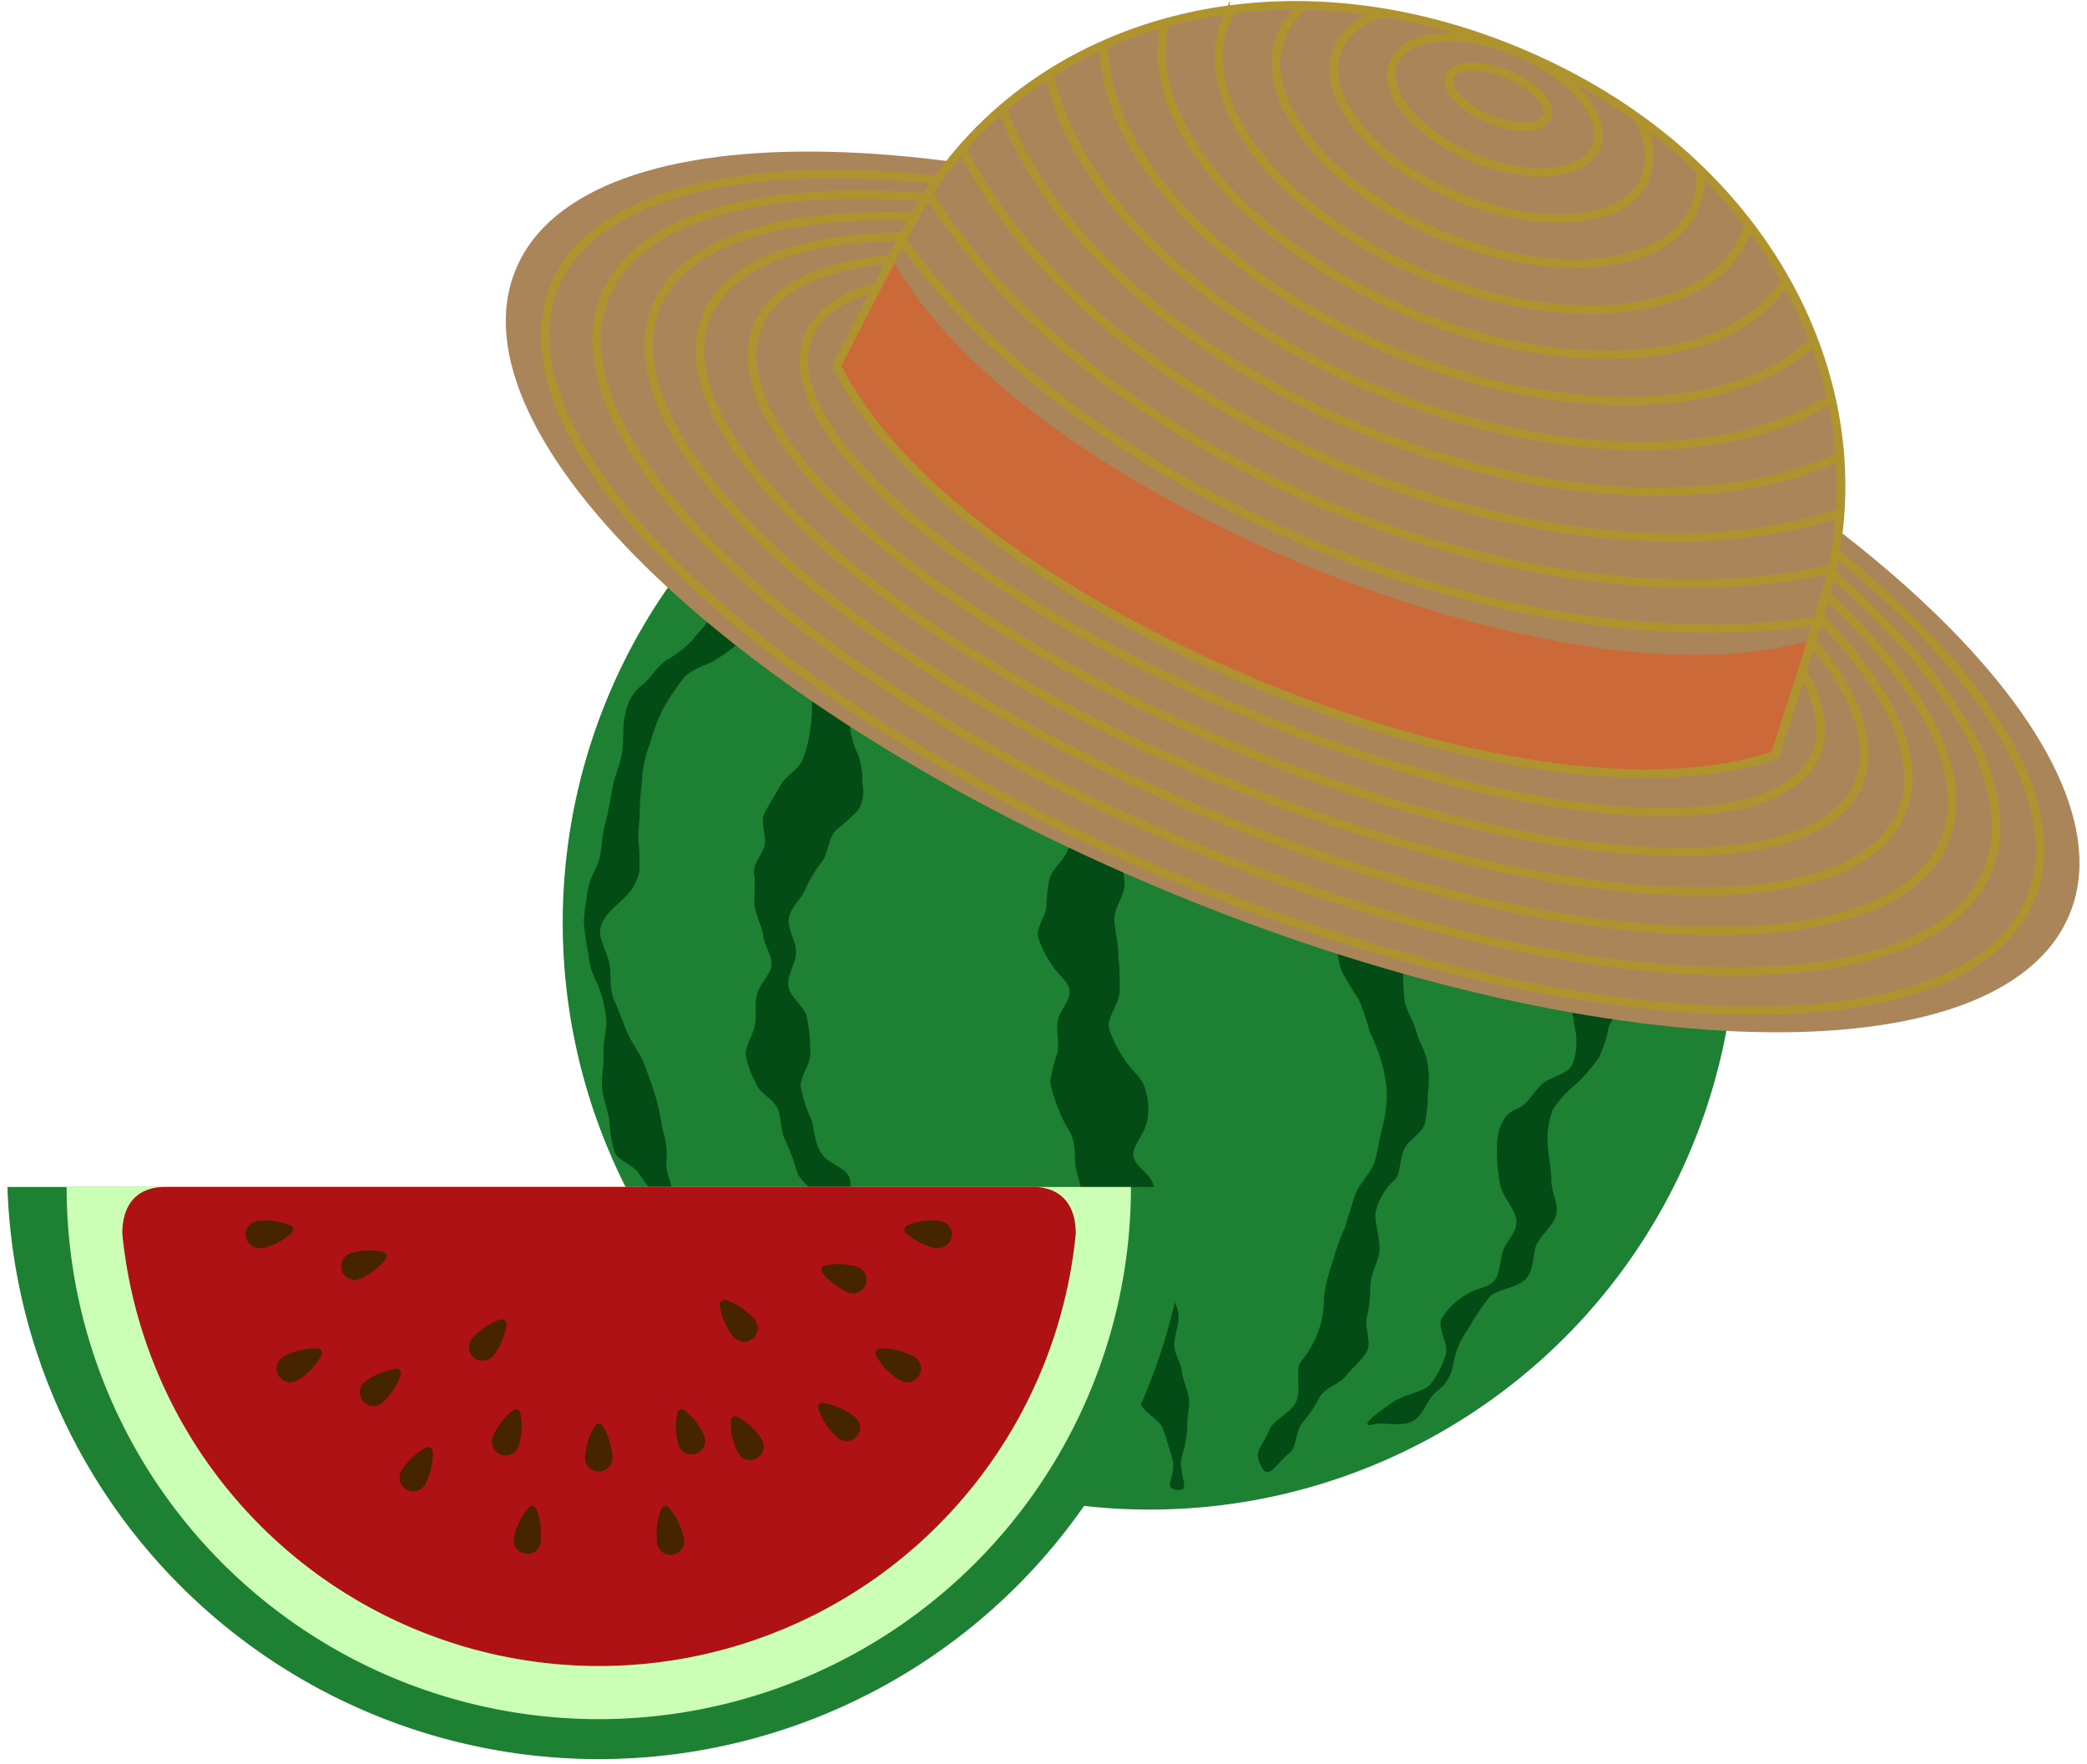 <svg xmlns="http://www.w3.org/2000/svg" width="194" height="164" viewBox="0 0 194 164">
  <g>
    <g>
      <g>
        <path d="M161.41,85.77a54.55,54.55,0,1,1-54.55-54.55,54.55,54.55,0,0,1,54.55,54.55Z" style="fill: #1d8032"/>
        <path d="M111.56,42c0,1.84-2.92,3.34-6.51,3.34s-6.5-1.5-6.5-3.34,2.92-3.33,6.5-3.33S111.56,40.18,111.56,42Z" style="fill: #034c15"/>
        <path d="M105.27,41.83c-2.69-2.6-4.63-9.29-1.21-11.51,3.72-2.41,4.75-7,2.22-10.35" style="fill: none;stroke: #55803a;stroke-linecap: round;stroke-miterlimit: 10;stroke-width: 2.338px"/>
        <path d="M101.08,50.07a7.48,7.48,0,0,0-.16,2.67c0,.86-.75,1.75-.94,2.8-.15.83.18,1.9-.33,2.86a29,29,0,0,0-1.76,2.82c-.37,1,.19,2.19.13,3.31s-.83,2.13-.5,3.29a16.21,16.21,0,0,0,1.51,3,13.93,13.93,0,0,1,1.11,2.81c.45,1.35.6,2.15.27,2.92s-.74,1.65-1.29,2.75c-.38.77-1.2,1.41-1.54,2.3a12.39,12.39,0,0,0-.3,2.72c-.1.86-1,1.91-.77,2.86a10.65,10.65,0,0,0,1.33,2.6c.54.88,1.52,1.46,1.59,2.36s-.93,1.76-1.1,2.73.13,1.9,0,2.86a16.06,16.06,0,0,0-.71,2.85,12.64,12.64,0,0,0,.91,2.81c.31,1,1,1.73,1.23,2.59s.08,2,.3,2.85a23.92,23.92,0,0,1,.63,2.66,17.38,17.38,0,0,1,.41,2.79,20.53,20.53,0,0,1-.5,2.78,8.65,8.65,0,0,0,.14,3,7.34,7.34,0,0,0,.81,3c.47.69,1.77,1,2.45,2a27.12,27.12,0,0,1,1.82,2.44c.49.87-.13,2.26.25,3.07s1.71,1.39,2,2.19c.4,1,.64,2,.88,2.72.53,1.7-1,2.83.43,3s.16-1.19.44-3a11,11,0,0,0,.55-2.83c-.06-1.1.29-2,.13-2.77-.2-1-.57-1.66-.67-2.57-.08-.74-.83-1.61-.65-2.71s.6-2.16.23-3.07-.83-1.87-1.15-2.86a4.59,4.59,0,0,1,.24-2.79,6.17,6.17,0,0,0-.2-3.22c-.27-.88-.81-1.73-1.15-2.7s-1.78-1.58-1.81-2.65c0-.85.94-1.8,1.24-2.88a5.77,5.77,0,0,0-.13-3.19c-.26-1.1-1.21-1.65-1.8-2.59a10.66,10.66,0,0,1-1.57-3.1c-.2-.89.88-2.08,1-3.38a26.25,26.25,0,0,0-.12-3.32c0-1.22-.32-2.29-.37-3.27-.07-1.23.94-2.31.94-3.29,0-1.16-.43-2.1,0-3.11a9.82,9.82,0,0,0,.34-3,9.14,9.14,0,0,0,0-2.86,13.4,13.4,0,0,0-.46-2.89,11.09,11.09,0,0,1-.64-3c-.08-1-.67-2.12-.6-3.12.07-1.16,1.37-2,1.57-2.87s-.85-1.95-1-3.21c-.18-1-.64-2.07-.79-3.21a15.18,15.18,0,0,1,.26-3.37,3.55,3.55,0,0,0-.93-2.95C101.62,47.89,101.75,47.93,101.08,50.07Z" style="fill: #034c15"/>
        <path d="M110.42,46c-.15,1.17.89,2,1.53,2.74s.81,2,1.84,2.58c.75.45,2.11.09,3.09.63a9.12,9.12,0,0,1,2.7,2.28,8.15,8.15,0,0,1,1.67,3.14,7.05,7.05,0,0,1,.25,3.73c-.28.74-1.69,1.59-1.68,2.81,0,1,.78,2,1,3a18.32,18.32,0,0,0,.68,3c.42,1,.56,2.39,1.2,3.07s2.16.61,2.82,1.37a19,19,0,0,1,1.92,2.28,8.48,8.48,0,0,1,1,2.86,5.55,5.55,0,0,1,.07,3.18c-.44,1-1.84,1.37-2.4,2a6.41,6.41,0,0,0-1.75,2.56,6.73,6.73,0,0,0,.39,3.11c.48.87,1,1.73,1.56,2.56a20.7,20.7,0,0,1,1,3,17.39,17.39,0,0,1,1.13,2.88,12.53,12.53,0,0,1,.48,3.11,14,14,0,0,1-.48,3.15c-.28.95-.33,2.06-.72,3.09S126.37,110,126,111s-.66,2.14-1,3.15a20.78,20.78,0,0,0-1.11,3.1,17.41,17.41,0,0,0-.82,3.29,9,9,0,0,1-2.13,6c-.58.92,0,2.44-.39,3.6s-2.11,1.74-2.53,2.74c-.78,1.82-1.55,1.92-.75,3.47.67,1.28,1.31-.25,2.62-1.32.66-.54.52-2,1.2-2.83a10.85,10.85,0,0,0,1.52-2.23c.49-1,1.91-1.3,2.43-2s1.49-1.45,2-2.32-.21-2.07,0-3.16a11.86,11.86,0,0,0,.34-2.84c0-1.33.84-2.48.86-3.5,0-1.39-.53-2.58-.36-3.54a6,6,0,0,1,1.82-3c.52-.58.36-1.85.86-2.86.41-.82,1.61-1.38,1.9-2.35a13.5,13.5,0,0,0,.27-2.83,9.15,9.15,0,0,0-.07-3c-.24-1-.76-1.79-1-2.68s-.81-1.76-1.06-2.67a23.18,23.18,0,0,1-.17-2.88,15.3,15.3,0,0,1-.54-2.84c0-1,1.2-1.72,1.47-2.68s.39-2,.61-2.92-.43-2.06-.55-3,.29-2.25-.44-3.09-1.59-1.18-2.07-2a14.24,14.24,0,0,1-.75-2.72,14.57,14.57,0,0,1-1.07-2.59,15.45,15.45,0,0,1-.49-2.85c.06-1.15.74-2,.89-2.88a6.34,6.34,0,0,0,0-3.06,7.07,7.07,0,0,0-1.8-2.43c-.81-.86-1.29-1.8-1.89-2.54-.74-.9-1.52-1.59-2.06-2.39s-.67-2.06-1.2-3c-.64-1.1-2-.85-2.8-1s-2.13-.08-3-.79c-.64-.56-.67-2.19-1.34-2.62C112.36,44.39,110.58,44.72,110.42,46Z" style="fill: #034c15"/>
        <path d="M116.74,39.85c.88-.33,2,0,3-.21a20.26,20.26,0,0,1,2.92.13c1,0,2-1.31,3-1.21a17.05,17.05,0,0,1,3,.73c1,.29,1.52,1.62,2.3,2.09s2,.71,2.43,1.52c.65,1.17,1.71,1.68,2.37,2.43A25.73,25.73,0,0,0,137.84,48,26.55,26.55,0,0,1,140.69,50c.62.62.79,2,1.6,2.86s2,1.07,2.64,1.93,1.6,1.56,2.15,2.45a15,15,0,0,1,1.06,3.13c.4,1.08-.44,2.18-.53,3.16-.11,1.27.93,2.47,1,3.53a16.48,16.48,0,0,0,.46,3.35c.28,1.15.07,2.41.65,3.43a4.74,4.74,0,0,1,.61,2.58,14.71,14.71,0,0,1-.43,2.71c-.18.9-.75,1.73-1,2.62a23.07,23.07,0,0,0-.13,2.86,5.83,5.83,0,0,0,.66,2.77c.3.86,0,2,.34,2.9s1.6,1.58,1.6,2.64c0,.84-1.51,1.51-1.84,2.56a10.74,10.74,0,0,1-.92,2.86,18.46,18.46,0,0,1-2,2.34,10.41,10.41,0,0,0-2.25,2.43,7.51,7.51,0,0,0-.49,3.39c.09,1.18.33,2.18.33,3.13,0,1.15.68,2.26.47,3.23s-1.23,1.72-1.78,2.72c-.47.82-.2,2.29-1,3.23s-2.72,1-3.4,1.71a20.87,20.87,0,0,0-2,3,7.82,7.82,0,0,0-1.42,3.37,3.73,3.73,0,0,1-1.59,2.49c-.83.7-1.26,2.37-2.28,2.78-1.18.49-2.67,0-3.51.24-1.45.36,0-.86,1.78-2.07,1.11-.74,2.93-.94,3.52-1.68a8.87,8.87,0,0,0,1.42-2.81c.26-.91-.8-2.33-.43-3.23a6.35,6.35,0,0,1,2.2-2.2c.8-.62,2.08-.67,2.68-1.31s.56-2,.86-2.86,1.36-1.75,1.24-2.83-1.34-2.16-1.54-3.44a16.93,16.93,0,0,1-.26-3.62c.08-1.41.56-2.75,1.69-3.2s1.49-1.34,2.32-2.22,2.55-1,3-2a6,6,0,0,0,.19-3.55c-.18-1.08-.34-2.19-.53-3.2a2.55,2.55,0,0,1,.91-2.53c.55-.64-.06-2.25.13-3.53a19.14,19.14,0,0,0,0-3.12,27.73,27.73,0,0,0-.09-3.16c-.16-1-.94-1.89-1.46-3s-.13-2.47-.54-3.57a9.94,9.94,0,0,1-.51-3.33,5.29,5.29,0,0,1,.66-3.14,14.41,14.41,0,0,0,.91-3c.41-1.28.68-2.38.26-3.14a8.25,8.25,0,0,0-2.44-2c-.82-.62-2-1.09-3-1.76a25.24,25.24,0,0,1-3-2.15c-1-.94-2.09-2.06-2.24-3.12s.06-1.86-.44-2.68a9.39,9.39,0,0,0-1.93-2A7.75,7.75,0,0,0,131,45.14c-1-.4-1.17-1.61-1.79-2.35a3.94,3.94,0,0,0-2.86-1.61c-.74,0-2-.31-3.35-.44-1.15-.1-2.53,1.15-3.59,1C117.33,41.43,115.85,40.18,116.74,39.85Z" style="fill: #034c15"/>
        <path d="M97.78,46c.15,1.66-1,2.19-2.34,2.51-1,.23-2.18.12-3,1.37-.5.74-1.63,1.69-1.86,3.21a15.66,15.66,0,0,1-.74,3.36c-.63,1.53-.82,1.15-2.43,1.33-.86.11-1.72,1-3.14,1.8a26.86,26.86,0,0,0-2.89,1.87c-1.2,1-2.3,1.43-2.56,2.41A14.91,14.91,0,0,0,79,67.49a7.63,7.63,0,0,0,.76,2.64,7.44,7.44,0,0,1,.39,2.65,3.26,3.26,0,0,1-.38,2.51,16.42,16.42,0,0,1-2,1.81C77,77.85,77,79.21,76.47,80a13.54,13.54,0,0,0-1.57,2.55c-.37,1-1.41,1.79-1.57,2.79S74,87.48,74,88.5s-.86,2.16-.72,3.17,1.45,1.82,1.71,2.82a17.33,17.33,0,0,1,.34,3.22c.09,1.19-.93,2.26-.9,3.23a12.71,12.71,0,0,0,1,3.17c.28.87.26,2.19,1,3.21.62.86,2,1.12,2.46,2s-.18,2.28.19,3.2,1.94,1.28,2.44,2.16a10.57,10.57,0,0,0,1.4,2.58,13.45,13.45,0,0,0,2.59,1.39c1.22.73,1.1,2.27,1.51,2.84.79,1.11.45,1.65.46,2.58A4.06,4.06,0,0,0,89,127.2c1,.73,2.74.45,3.43,1.22a16,16,0,0,1,1.67,3c.68,1.14,1.28,2.13,1.68,2.94,1,1.95,1,2-2.17.44A7.93,7.93,0,0,1,90.84,133c-.7-.83-1.14-2-1.91-2.88s-2-1.2-2.93-1.86-1.66-2-2.85-2.16c-1-.16-2,.11-2.84-.44a8.8,8.8,0,0,1-1.75-2.32,12.88,12.88,0,0,1-1-2.65c-.37-.92-1.48-1.6-1.66-2.54s.27-2.07.27-3a17.26,17.26,0,0,0,.06-3.37c-.21-1.06-1.75-1.78-2.12-2.8A20.12,20.12,0,0,0,73,106c-.54-1-.3-2.51-.92-3.3s-1.54-1.2-1.81-2A9.19,9.19,0,0,1,69.31,98c0-.85.68-1.74.87-2.73.16-.83-.06-1.83.18-2.79.28-1.13,1.24-1.87,1.34-2.66.13-1-.64-1.86-.75-2.84-.09-.8-.59-1.59-.79-2.73-.15-.8.12-1.8-.06-2.91s.87-2,1-2.86-.46-2.2,0-3,1-1.71,1.5-2.56,1.56-1.33,2-2.29a11.38,11.38,0,0,0,.72-2.91,12.47,12.47,0,0,0,.13-2.86,19.88,19.88,0,0,0-.24-2.89c-.31-1.12-1-1.81-.91-2.54a2.48,2.48,0,0,1,1.73-2c1.12-.46,2.43-.08,3.48-.35,1.25-.31,2.06-1.63,3-2,1.26-.47,3.07-.51,3.16-1.76.06-1-.34-1.92-.16-2.77a3.24,3.24,0,0,1,1.18-2.2c.6-.45,1.32-.39,2.5-.5a15.19,15.19,0,0,0,3.2-.82c1.08-.38,2-1,2.89-1.28C96.69,45.24,97.69,44.78,97.78,46Z" style="fill: #034c15"/>
        <path d="M90.43,42.59c.57.56.13,1.3-1.49,2.07-.94.45-2.19.62-3.25,1-1.22.48-2.57.47-3.32.82-.91.42-1.73,1.25-2.75,1.42a7.64,7.64,0,0,0-2.79.8,4.94,4.94,0,0,0-2.14,2c-.52.89-.72,2.12-1.35,3.11S71.11,55,70.46,55.85s-.49,2.55-1.2,3.34a14.09,14.09,0,0,1-2.72,2.12c-.82.55-2.17.79-3,1.72a22.82,22.82,0,0,0-1.93,2.9,18.32,18.32,0,0,0-1.2,3.22,10.52,10.52,0,0,0-.72,3.23c-.08.94-.21,1.84-.21,2.78s-.15,1.93-.14,2.84a26.11,26.11,0,0,1,.1,2.9A4.58,4.58,0,0,1,58,83.49c-.71.71-1.91,1.54-2.18,2.78-.23,1,.66,2.21.85,3.44.16,1-.06,2.26.47,3.37.4.83.72,1.87,1.19,2.94s1.12,1.79,1.52,2.8.73,2,1.06,3a24.61,24.61,0,0,1,.67,3.09,8.69,8.69,0,0,1,.38,3c-.13,1,.43,1.91.51,2.67.16,1.61,1.61,2.12.47,2.82s-.85-1.07-2-2.24A26.17,26.17,0,0,1,59.34,109c-.52-.72-1.81-1.06-2.21-1.9a11.3,11.3,0,0,1-.46-2.82c-.17-1.06-.6-2.11-.7-3.16s.21-2.21.13-3.24.38-2.29.24-3.26a11.79,11.79,0,0,0-.84-3.25,6.7,6.7,0,0,1-.81-2.72,22.73,22.73,0,0,1-.42-3.06c.07-1,.24-2,.4-3s.85-1.9,1.07-2.9.23-2,.49-3a32.84,32.84,0,0,0,.69-3.39c.2-1.18.76-2.28.91-3.37.18-1.25,0-2.45.27-3.44a4.37,4.37,0,0,1,1.59-2.82C60.47,63.09,61,62,62,61.33a9.59,9.59,0,0,0,2.45-1.93c.6-.8,1.64-1.61,1.76-2.8.09-1-.36-2.19-.06-3.31s1.37-1.77,1.88-2.7.55-2.46,1.4-3A4.74,4.74,0,0,1,72.77,47c1.12.18,2,1,2.73.85,1.09-.17,1.76-1.12,2.35-1.68a14.61,14.61,0,0,1,2.23-1.36c.9-.58,1.4-1.83,2.27-2.15a3.78,3.78,0,0,1,2.87.4c.61.2,1.72-1.25,2.8-1.56S89.77,41.93,90.43,42.59Z" style="fill: #034c15"/>
        <path d="M87.38,35.49c2.14-.39,3.31-.78,3.9.19s1.94,2.15,2.72,1.56,3.9,0,3.9,0a14.93,14.93,0,0,1-1-2,5.63,5.63,0,0,0-3.21-2.41,52.84,52.84,0,0,0-8,2.66A4.37,4.37,0,0,0,87.38,35.49Z" style="fill: #034c15"/>
        <path d="M108.61,34.73a8.74,8.74,0,0,0,2.15-2.14,2,2,0,0,1,2-1c-1.8-.2-3.63-.3-5.47-.32a14.81,14.81,0,0,0-.66,4.08C106.69,36.87,108.61,34.73,108.61,34.73Z" style="fill: #034c15"/>
      </g>
      <g>
        <path d="M110.63,110.33a55,55,0,0,1-109.94,0Z" style="fill: #1d8032"/>
        <path d="M105.13,110.33a49.47,49.47,0,0,1-98.94,0Z" style="fill: #ccffb6"/>
        <path d="M55.69,154.86a44.55,44.55,0,0,1-44.32-40.19c0-2.85,1.48-4.34,4-4.34H96c2.48,0,4,1.49,4,4.34A44.54,44.54,0,0,1,55.69,154.86Z" style="fill: #af1214"/>
        <path d="M56.92,135.43a1.27,1.27,0,0,1-2.53.22v-.22a6.21,6.21,0,0,1,.87-2.82.45.45,0,0,1,.59-.22.41.41,0,0,1,.21.22A6,6,0,0,1,56.92,135.43Z" style="fill: #462400"/>
        <path d="M63.52,142.82a1.27,1.27,0,1,1-2.44.67,1.89,1.89,0,0,1,0-.23,6.21,6.21,0,0,1,.37-2.93.43.43,0,0,1,.52-.32.39.39,0,0,1,.26.19A6,6,0,0,1,63.52,142.82Z" style="fill: #462400"/>
        <path d="M65.47,133.49a1.27,1.27,0,0,1-2.3,1.06,1.67,1.67,0,0,1-.08-.2,6.23,6.23,0,0,1-.14-2.94.44.44,0,0,1,.46-.41.42.42,0,0,1,.28.14A5.89,5.89,0,0,1,65.47,133.49Z" style="fill: #462400"/>
        <path d="M70.77,133.73a1.26,1.26,0,1,1-2.08,1.44,1,1,0,0,1-.11-.17,6.16,6.16,0,0,1-.65-2.88.44.44,0,0,1,.39-.47.37.37,0,0,1,.29.08A5.84,5.84,0,0,1,70.77,133.73Z" style="fill: #462400"/>
        <path d="M70,122.49a1.27,1.27,0,1,1-1.82,1.76l-.12-.13a6.2,6.2,0,0,1-1.15-2.72.45.45,0,0,1,.3-.54.41.41,0,0,1,.31,0A5.89,5.89,0,0,1,70,122.49Z" style="fill: #462400"/>
        <path d="M79.27,131.57a1.26,1.26,0,1,1-1.17,2.24,1.3,1.3,0,0,1-.41-.32,6.35,6.35,0,0,1-1.6-2.48.45.45,0,0,1,.22-.59.42.42,0,0,1,.29,0A6,6,0,0,1,79.27,131.57Z" style="fill: #462400"/>
        <path d="M84.75,126a1.28,1.28,0,1,1-1,2.35,1.51,1.51,0,0,1-.28-.15,6.18,6.18,0,0,1-2-2.16.44.44,0,0,1,.08-.61.39.39,0,0,1,.31-.08A6,6,0,0,1,84.75,126Z" style="fill: #462400"/>
        <path d="M79.69,117.76a1.27,1.27,0,0,1-.65,2.45l-.21-.07a6.23,6.23,0,0,1-2.35-1.78.44.44,0,0,1,0-.61.41.41,0,0,1,.28-.13A6,6,0,0,1,79.69,117.76Z" style="fill: #462400"/>
        <path d="M87.31,113.49a1.26,1.26,0,0,1,1.17,1.36A1.28,1.28,0,0,1,87.11,116l-.24,0a6.09,6.09,0,0,1-2.62-1.35.43.43,0,0,1-.1-.6.37.37,0,0,1,.24-.17A5.84,5.84,0,0,1,87.31,113.49Z" style="fill: #462400"/>
        <path d="M47.8,142.82a1.27,1.27,0,1,0,2.45.67.93.93,0,0,0,0-.23,6,6,0,0,0-.37-2.93.41.41,0,0,0-.51-.32.44.44,0,0,0-.27.19A6.18,6.18,0,0,0,47.8,142.82Z" style="fill: #462400"/>
        <path d="M45.85,133.49a1.27,1.27,0,0,0,2.31,1.06.8.8,0,0,0,.07-.2,6.11,6.11,0,0,0,.15-2.94.44.44,0,0,0-.75-.27A6.08,6.08,0,0,0,45.85,133.49Z" style="fill: #462400"/>
        <path d="M37.38,136.61a1.27,1.27,0,0,0,2.07,1.48.94.94,0,0,0,.12-.22,6,6,0,0,0,.66-2.87.43.43,0,0,0-.39-.48.46.46,0,0,0-.3.08A6.12,6.12,0,0,0,37.38,136.61Z" style="fill: #462400"/>
        <path d="M44,124.29a1.27,1.27,0,1,0,1.73,1.86.91.91,0,0,0,.2-.24,5.94,5.94,0,0,0,1.15-2.71.44.44,0,0,0-.31-.54.4.4,0,0,0-.3,0A6,6,0,0,0,44,124.29Z" style="fill: #462400"/>
        <path d="M34,128.38a1.27,1.27,0,0,0,1.43,2.1,1.12,1.12,0,0,0,.2-.17,5.92,5.92,0,0,0,1.59-2.47.42.42,0,0,0-.18-.58.44.44,0,0,0-.32,0A6,6,0,0,0,34,128.38Z" style="fill: #462400"/>
        <path d="M26.57,126a1.28,1.28,0,1,0,1,2.35,1.17,1.17,0,0,0,.27-.15,6.09,6.09,0,0,0,2-2.16.43.43,0,0,0-.07-.61.4.4,0,0,0-.32-.08A6,6,0,0,0,26.57,126Z" style="fill: #462400"/>
        <path d="M32.6,116.49a1.27,1.27,0,0,0,.66,2.45l.2-.07a6.08,6.08,0,0,0,2.35-1.78.43.43,0,0,0,0-.61.41.41,0,0,0-.29-.13A6,6,0,0,0,32.6,116.49Z" style="fill: #462400"/>
        <path d="M24,113.49a1.26,1.26,0,0,0-1.16,1.36A1.28,1.28,0,0,0,24.22,116l.23,0a6,6,0,0,0,2.62-1.35.44.44,0,0,0,.12-.6.39.39,0,0,0-.25-.17A6,6,0,0,0,24,113.49Z" style="fill: #462400"/>
      </g>
      <g>
        <path d="M192.37,85c-6.38,15.39-43.9,14.45-83.79-2.11s-67-42.44-60.64-57.84,43.9-14.46,83.75,2.1S198.76,69.64,192.37,85Z" style="fill: #aa855a"/>
        <g>
          <path d="M188.76,83.54c-6.07,14.62-41.7,13.73-79.6-2S45.48,41.21,51.55,26.59s41.7-13.74,79.59,2S194.83,68.91,188.76,83.54Z" style="fill: none;stroke: #af932e;stroke-miterlimit: 10;stroke-width: 0.796px"/>
          <path d="M130.6,29.9c35.48,14.73,59.74,37.54,54.17,51s-38.84,12.29-74.33-2.41-59.75-37.57-54.17-51S95.11,15.17,130.6,29.9Z" style="fill: none;stroke: #af932e;stroke-miterlimit: 10;stroke-width: 0.796px"/>
          <path d="M130.05,31.22C163.13,45,185.84,66,180.78,78.16s-36,11-69.06-2.78S55.93,40.64,61,28.49,97,17.49,130.05,31.22Z" style="fill: none;stroke: #af932e;stroke-miterlimit: 10;stroke-width: 0.796px"/>
          <path d="M129.5,32.54c30.67,12.73,51.84,31.95,47.29,42.95S143.69,85,113,72.3,61.16,40.35,65.69,29.37,98.83,19.81,129.5,32.54Z" style="fill: none;stroke: #af932e;stroke-miterlimit: 10;stroke-width: 0.796px"/>
          <path d="M129,33.86C157.22,45.59,176.84,63,172.79,72.78S142.54,81,114.28,69.22,66.39,40.06,70.44,30.3,100.69,22.13,129,33.86Z" style="fill: none;stroke: #af932e;stroke-miterlimit: 10;stroke-width: 0.796px"/>
          <path d="M128.41,35.18c25.85,10.73,43.94,26.36,40.39,34.91s-27.39,6.78-53.25-4S71.62,39.78,75.17,31.22,102.55,24.49,128.41,35.18Z" style="fill: none;stroke: #af932e;stroke-miterlimit: 10;stroke-width: 0.796px"/>
          <path d="M127.86,36.49c23.45,9.73,40,23.57,37,30.9s-24.53,5.39-48-4.34-40-23.56-37-30.9S104.41,26.76,127.86,36.49Z" style="fill: none;stroke: #af932e;stroke-miterlimit: 10;stroke-width: 0.796px"/>
          <path d="M160.81,64.71c-2.54,6.12-21.66,4-42.7-4.73s-36-20.78-33.5-26.9,21.66-4,42.7,4.74S163.35,58.59,160.81,64.71Z" style="fill: none;stroke: #af932e;stroke-miterlimit: 10;stroke-width: 0.796px"/>
        </g>
        <path d="M116.29,63.37c15.64,6.49,35.47,11.25,48.7,6.83,0,0,3.89-11.76,5-16,4.83-18.47-5.65-39.77-29-49.44S95.24,2.7,85.58,19.16C83.36,22.94,77.78,34,77.78,34,84,46.49,101.36,57.17,117,63.66Z" style="fill: #aa855a"/>
        <path d="M168.42,59.49c-13.11,3.78-32.06-.77-47.21-7l.35.15-.71-.29.36.14C106.09,46.2,89.49,36,82.91,24c-2.4,4.55-5.13,10-5.13,10,6.16,12.4,23.32,23,38.87,29.51S151.86,74.63,165,70.24C165,70.2,166.9,64.49,168.42,59.49Z" style="fill: #cb6a38"/>
        <g>
          <path d="M116.29,63.37c15.64,6.49,35.47,11.25,48.7,6.83,0,0,3.89-11.76,5-16,4.83-18.47-5.65-39.77-29-49.44S95.24,2.7,85.58,19.16C83.36,22.94,77.78,34,77.78,34,84,46.49,101.36,57.17,117,63.66Z" style="fill: none;stroke: #af932e;stroke-miterlimit: 10;stroke-width: 0.796px"/>
          <path d="M169,57.69c-13.34,2.07-30.17-.15-47-7.12S91.76,33.26,83.81,22.36" style="fill: none;stroke: #af932e;stroke-miterlimit: 10;stroke-width: 0.796px"/>
          <path d="M171.05,47.68c-11.8,4-28.93,2.83-46.06-4.27S94.93,25,89.44,13.81" style="fill: none;stroke: #af932e;stroke-miterlimit: 10;stroke-width: 0.796px"/>
          <path d="M86.33,18c6.85,11.13,20.14,22,37.17,29.05s34.1,8.81,46.82,5.8" style="fill: none;stroke: #af932e;stroke-miterlimit: 10;stroke-width: 0.796px"/>
          <path d="M171,42.42c-10.55,5-27.56,4.45-44.55-2.6S97.06,21.14,93.19,10.09" style="fill: none;stroke: #af932e;stroke-miterlimit: 10;stroke-width: 0.796px"/>
          <path d="M170.22,37c-9,6-25.61,6.12-42.24-.78S99.59,17.47,97.57,6.86" style="fill: none;stroke: #af932e;stroke-miterlimit: 10;stroke-width: 0.796px"/>
          <path d="M168.61,31.65c-7,7-23.11,7.63-39.14,1s-26.9-18.57-26.86-28.47" style="fill: none;stroke: #af932e;stroke-miterlimit: 10;stroke-width: 0.796px"/>
          <path d="M166,26.09c-4.73,7.83-19.86,9.25-35,2.94s-25-18-22.7-26.9" style="fill: none;stroke: #af932e;stroke-miterlimit: 10;stroke-width: 0.796px"/>
          <path d="M162.51,20.81a8,8,0,0,1-.39,1.2c-3.07,7.42-16.36,9-29.67,3.48s-21.6-16-18.52-23.43a9.56,9.56,0,0,1,.62-1.19" style="fill: none;stroke: #af932e;stroke-miterlimit: 10;stroke-width: 0.796px"/>
          <path d="M158,15.75a6.93,6.93,0,0,1-.44,3.48c-2.44,5.85-13,7-23.61,2.61S116.69,9.13,119.13,3.29A6.9,6.9,0,0,1,121.3.51" style="fill: none;stroke: #af932e;stroke-miterlimit: 10;stroke-width: 0.796px"/>
          <path d="M152.25,11a6.34,6.34,0,0,1,.72,5.52c-1.79,4.33-9.62,5-17.54,1.76S122.56,8.84,124.35,4.56a6.17,6.17,0,0,1,4.39-3.35" style="fill: none;stroke: #af932e;stroke-miterlimit: 10;stroke-width: 0.796px"/>
          <path d="M136.92,14.65c5.21,2.16,10.33,1.71,11.46-1S146.2,7,141,4.83s-10.32-1.72-11.45,1S131.73,12.49,136.92,14.65Z" style="fill: none;stroke: #af932e;stroke-miterlimit: 10;stroke-width: 0.796px"/>
          <path d="M134.75,7.11c.48-1.14,2.89-1.24,5.39-.2s4.15,2.81,3.67,3.95-2.89,1.24-5.39.2S134.28,8.25,134.75,7.11Z" style="fill: none;stroke: #af932e;stroke-miterlimit: 10;stroke-width: 0.796px"/>
        </g>
      </g>
    </g>
    <rect width="194" height="164" style="fill: none"/>
  </g>
</svg>
